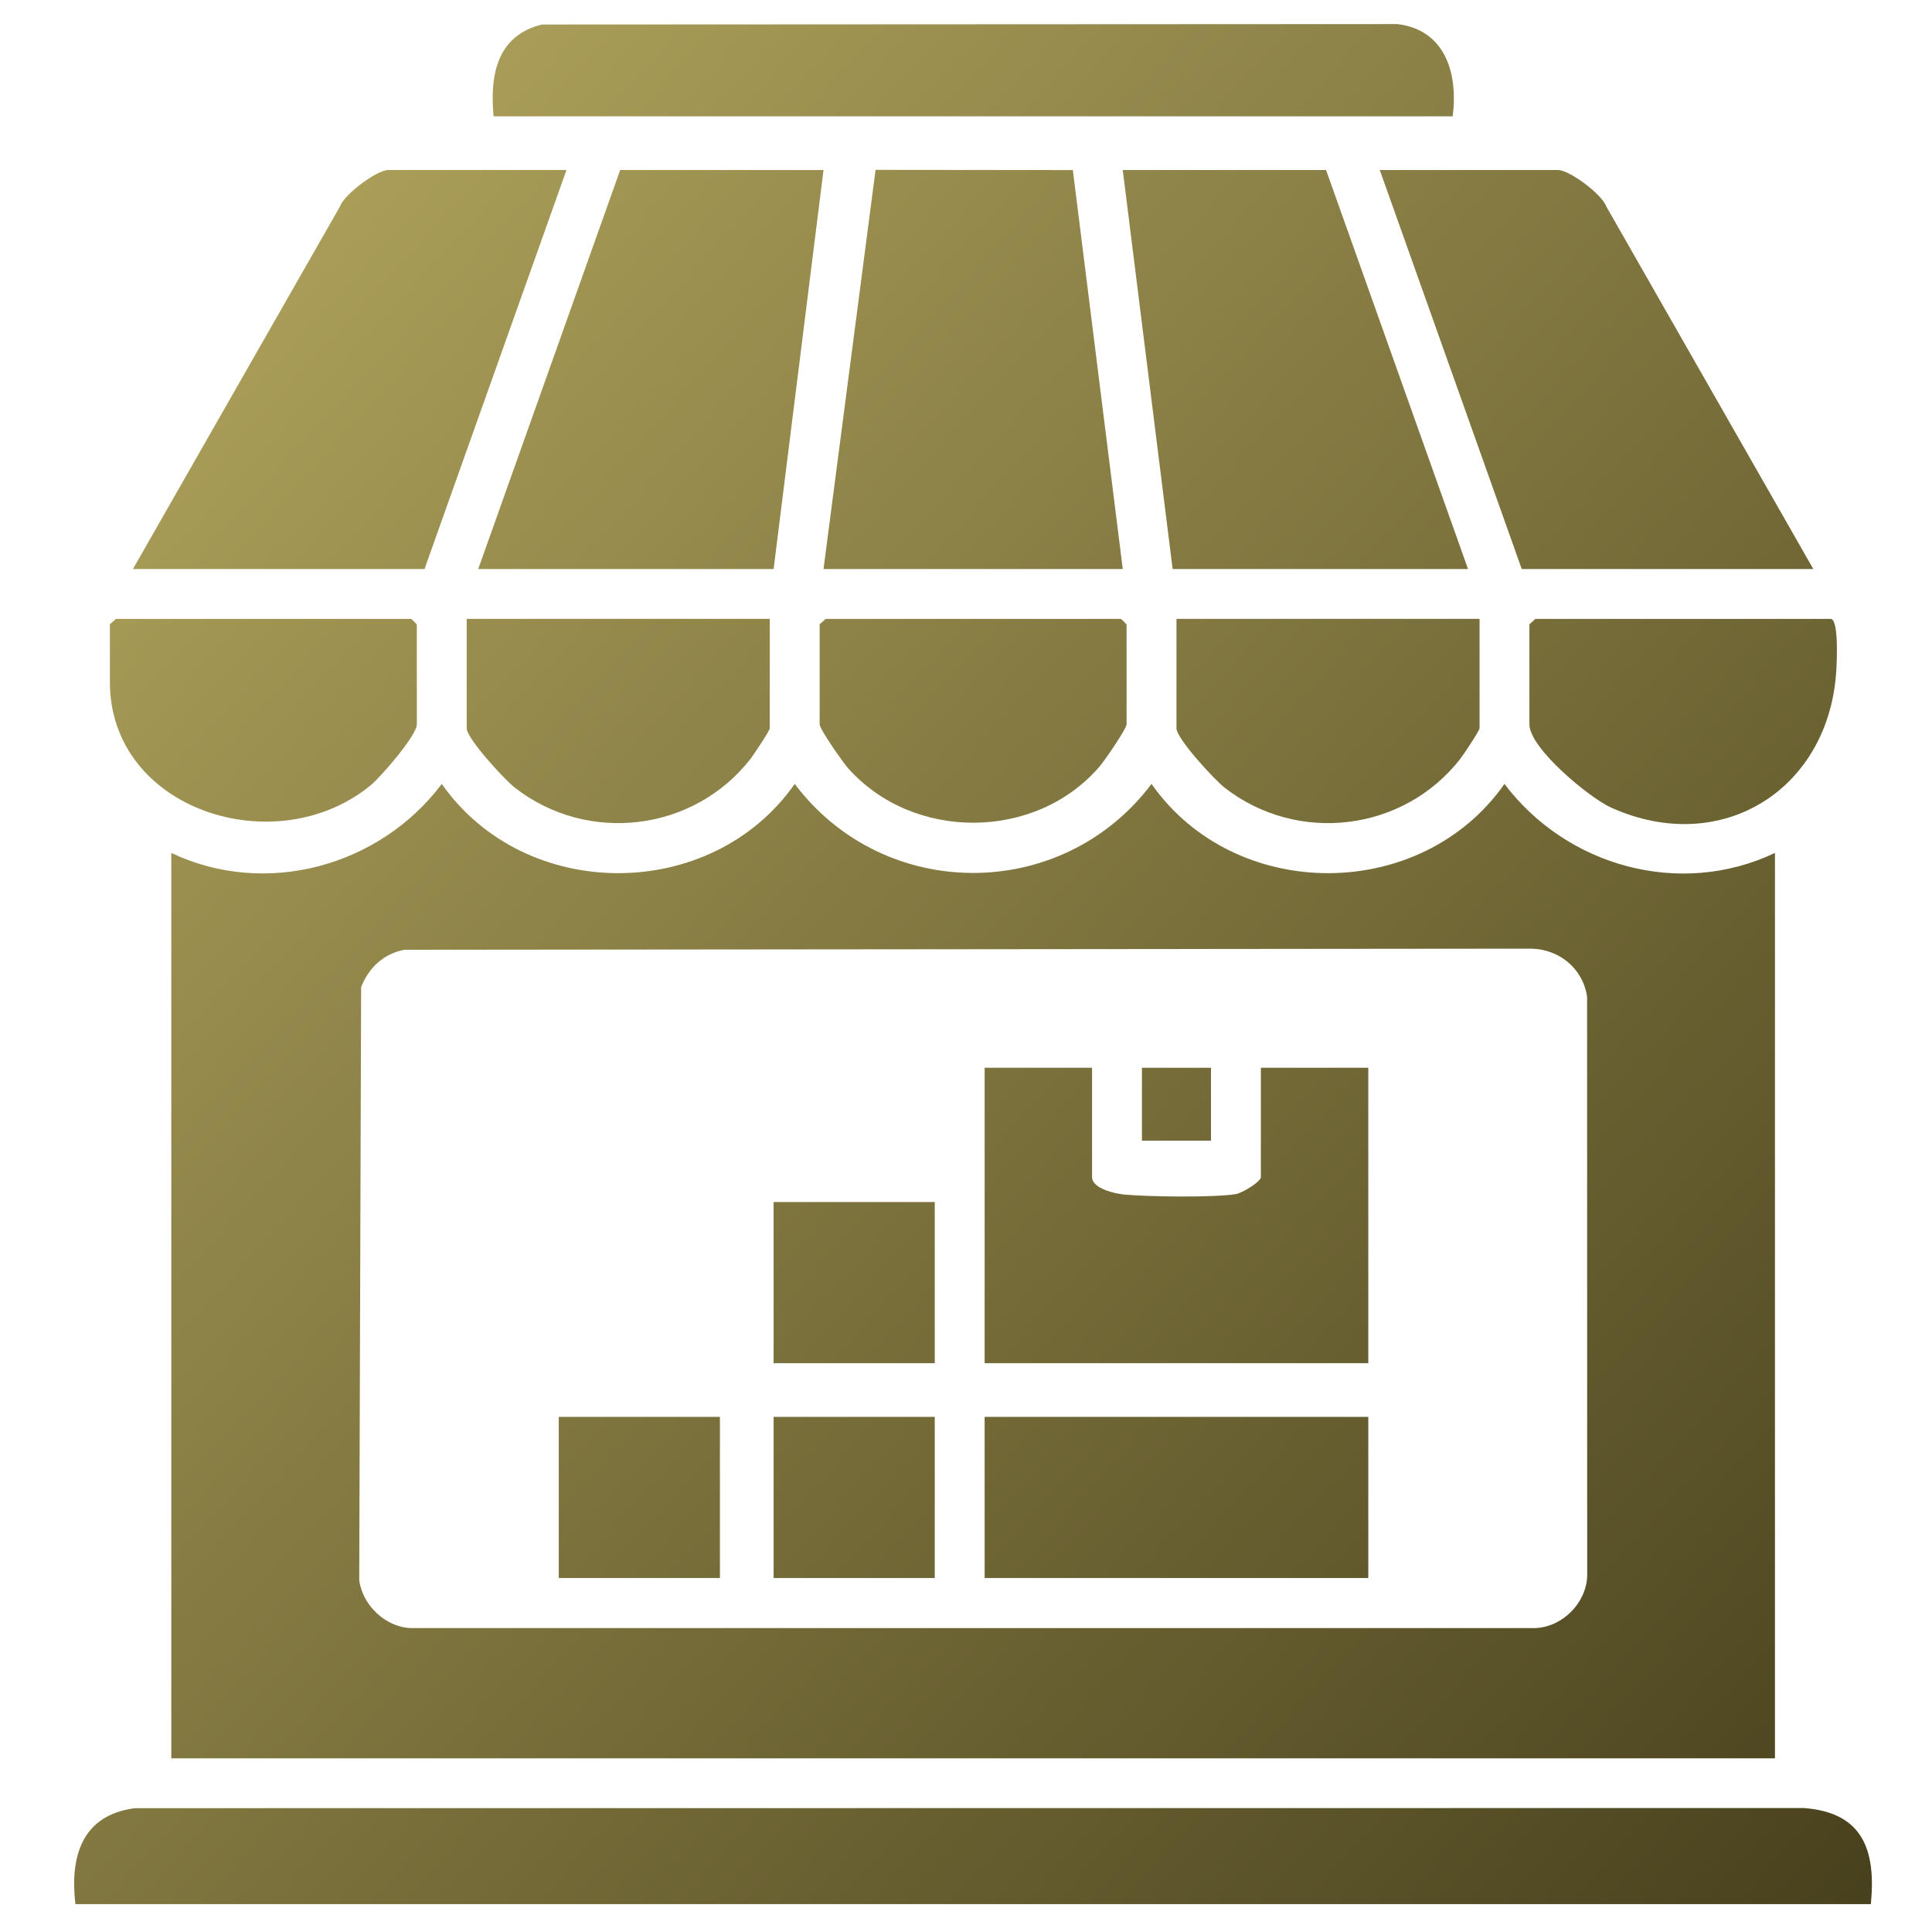 <?xml version="1.0" encoding="iso-8859-1"?>
<!-- Generator: Adobe Illustrator 29.6.1, SVG Export Plug-In . SVG Version: 9.03 Build 0)  -->
<svg version="1.1" id="Layer_1" xmlns="http://www.w3.org/2000/svg" xmlns:xlink="http://www.w3.org/1999/xlink" x="0px" y="0px"
	 viewBox="0 0 80 80" style="enable-background:new 0 0 80 80;" xml:space="preserve">
<g>
	<linearGradient id="SVGID_1_" gradientUnits="userSpaceOnUse" x1="-2.03" y1="15.396" x2="74.711" y2="85.505">
		<stop  offset="0" style="stop-color:#B1A45D"/>
		<stop  offset="1" style="stop-color:#453E1B"/>
	</linearGradient>
	<path style="fill:url(#SVGID_1_);" d="M73.497,35.318v37.491H7.093V35.318c3.916,1.86,8.632,0.556,11.2-2.857
		c3.458,4.931,11.165,4.922,14.615,0c3.701,4.914,11.073,4.915,14.774,0c3.45,4.922,11.157,4.931,14.615,0
		C64.874,35.877,69.566,37.186,73.497,35.318z M16.743,39.327c-0.861,0.169-1.472,0.739-1.79,1.546l-0.078,24.552
		c0.124,1.033,1.088,1.959,2.14,1.99h46.562c1.119-0.047,2.098-1.028,2.145-2.145l-0.004-23.999
		c-0.171-1.156-1.137-1.962-2.301-1.989L16.743,39.327z"/>
	
		<linearGradient id="SVGID_00000140720150910697816560000002561751391509751945_" gradientUnits="userSpaceOnUse" x1="-13.741" y1="28.214" x2="63" y2="98.323">
		<stop  offset="0" style="stop-color:#B1A45D"/>
		<stop  offset="1" style="stop-color:#453E1B"/>
	</linearGradient>
	<path style="fill:url(#SVGID_00000140720150910697816560000002561751391509751945_);" d="M77.468,78.845H3.122
		c-0.232-1.97,0.268-3.687,2.462-3.972l69.111-0.006C77.146,75.051,77.685,76.615,77.468,78.845z"/>
	
		<linearGradient id="SVGID_00000111161698599408402660000005810857075509087379_" gradientUnits="userSpaceOnUse" x1="11.201" y1="0.913" x2="87.942" y2="71.022">
		<stop  offset="0" style="stop-color:#B1A45D"/>
		<stop  offset="1" style="stop-color:#453E1B"/>
	</linearGradient>
	<polygon style="fill:url(#SVGID_00000111161698599408402660000005810857075509087379_);" points="34.1,7.041 32.034,23.562 
		19.802,23.562 25.68,7.041 	"/>
	
		<linearGradient id="SVGID_00000178187416920704011110000012172890368581119121_" gradientUnits="userSpaceOnUse" x1="22.475" y1="-11.428" x2="99.216" y2="58.681">
		<stop  offset="0" style="stop-color:#B1A45D"/>
		<stop  offset="1" style="stop-color:#453E1B"/>
	</linearGradient>
	<polygon style="fill:url(#SVGID_00000178187416920704011110000012172890368581119121_);" points="54.91,7.041 60.788,23.562 
		48.556,23.562 46.491,7.041 	"/>
	
		<linearGradient id="SVGID_00000057860470624209407780000008658109655352844734_" gradientUnits="userSpaceOnUse" x1="28.069" y1="-17.551" x2="104.81" y2="52.558">
		<stop  offset="0" style="stop-color:#B1A45D"/>
		<stop  offset="1" style="stop-color:#453E1B"/>
	</linearGradient>
	<path style="fill:url(#SVGID_00000057860470624209407780000008658109655352844734_);" d="M75.085,23.562H63.012L57.134,7.041h7.387
		c0.458,0,1.806,0.991,1.99,1.505L75.085,23.562z"/>
	
		<linearGradient id="SVGID_00000064320094295336478040000015439368051039550861_" gradientUnits="userSpaceOnUse" x1="5.528" y1="7.123" x2="82.269" y2="77.231">
		<stop  offset="0" style="stop-color:#B1A45D"/>
		<stop  offset="1" style="stop-color:#453E1B"/>
	</linearGradient>
	<path style="fill:url(#SVGID_00000064320094295336478040000015439368051039550861_);" d="M23.456,7.041l-5.878,16.521H5.505
		l8.575-15.016c0.184-0.515,1.532-1.505,1.99-1.505H23.456z"/>
	
		<linearGradient id="SVGID_00000021823629160978488390000011349418806205812661_" gradientUnits="userSpaceOnUse" x1="16.801" y1="-5.217" x2="93.542" y2="64.892">
		<stop  offset="0" style="stop-color:#B1A45D"/>
		<stop  offset="1" style="stop-color:#453E1B"/>
	</linearGradient>
	<polygon style="fill:url(#SVGID_00000021823629160978488390000011349418806205812661_);" points="34.1,23.562 36.255,7.034 
		44.424,7.042 46.491,23.562 	"/>
	
		<linearGradient id="SVGID_00000047768868956670602110000002475745561747045787_" gradientUnits="userSpaceOnUse" x1="23.096" y1="-12.108" x2="99.837" y2="58.001">
		<stop  offset="0" style="stop-color:#B1A45D"/>
		<stop  offset="1" style="stop-color:#453E1B"/>
	</linearGradient>
	<path style="fill:url(#SVGID_00000047768868956670602110000002475745561747045787_);" d="M60.153,4.817H20.438
		c-0.16-1.707,0.137-3.338,1.996-3.802l35.424-0.018C59.852,1.233,60.379,3.051,60.153,4.817z"/>
	
		<linearGradient id="SVGID_00000074406050882124482390000007712441386031670675_" gradientUnits="userSpaceOnUse" x1="10.794" y1="1.359" x2="87.534" y2="71.468">
		<stop  offset="0" style="stop-color:#B1A45D"/>
		<stop  offset="1" style="stop-color:#453E1B"/>
	</linearGradient>
	<path style="fill:url(#SVGID_00000074406050882124482390000007712441386031670675_);" d="M34.179,25.627h12.232
		c0.017,0,0.238,0.221,0.238,0.238v4.13c0,0.18-0.913,1.506-1.117,1.743c-2.646,3.08-7.703,3.103-10.402,0.086
		c-0.22-0.245-1.19-1.63-1.19-1.829v-4.13C33.941,25.822,34.127,25.708,34.179,25.627z"/>
	
		<linearGradient id="SVGID_00000075161990488014053050000006912239658995588764_" gradientUnits="userSpaceOnUse" x1="4.156" y1="8.624" x2="80.897" y2="78.733">
		<stop  offset="0" style="stop-color:#B1A45D"/>
		<stop  offset="1" style="stop-color:#453E1B"/>
	</linearGradient>
	<path style="fill:url(#SVGID_00000075161990488014053050000006912239658995588764_);" d="M31.875,25.627v4.528
		c0,0.097-0.66,1.09-0.798,1.267c-2.351,3.019-6.748,3.545-9.762,1.191c-0.416-0.325-1.99-2.028-1.99-2.459v-4.528H31.875z"/>
	
		<linearGradient id="SVGID_00000041275316735984478850000006876373865586889872_" gradientUnits="userSpaceOnUse" x1="17.526" y1="-6.011" x2="94.267" y2="64.098">
		<stop  offset="0" style="stop-color:#B1A45D"/>
		<stop  offset="1" style="stop-color:#453E1B"/>
	</linearGradient>
	<path style="fill:url(#SVGID_00000041275316735984478850000006876373865586889872_);" d="M61.265,25.627v4.528
		c0,0.097-0.66,1.09-0.798,1.267c-2.351,3.019-6.748,3.545-9.762,1.191c-0.416-0.325-1.99-2.028-1.99-2.459v-4.528H61.265z"/>
	
		<linearGradient id="SVGID_00000041294388118701725360000008296606164397296803_" gradientUnits="userSpaceOnUse" x1="-2.548" y1="15.963" x2="74.193" y2="86.072">
		<stop  offset="0" style="stop-color:#B1A45D"/>
		<stop  offset="1" style="stop-color:#453E1B"/>
	</linearGradient>
	<path style="fill:url(#SVGID_00000041294388118701725360000008296606164397296803_);" d="M4.79,25.627h12.232
		c0.017,0,0.238,0.221,0.238,0.238v4.13c0,0.457-1.49,2.177-1.92,2.528c-3.928,3.216-10.789,1.012-10.789-4.276v-2.383
		C4.552,25.822,4.737,25.708,4.79,25.627z"/>
	
		<linearGradient id="SVGID_00000170265732117112922080000012898373635160663680_" gradientUnits="userSpaceOnUse" x1="24.191" y1="-13.306" x2="100.932" y2="56.803">
		<stop  offset="0" style="stop-color:#B1A45D"/>
		<stop  offset="1" style="stop-color:#453E1B"/>
	</linearGradient>
	<path style="fill:url(#SVGID_00000170265732117112922080000012898373635160663680_);" d="M63.568,25.627H75.8
		c0.346,0,0.259,1.782,0.237,2.143c-0.301,4.935-4.768,7.726-9.322,5.672c-0.907-0.409-3.385-2.46-3.385-3.446v-4.13
		C63.33,25.822,63.516,25.708,63.568,25.627z"/>
	
		<linearGradient id="SVGID_00000005971164810807426740000015011694950400020374_" gradientUnits="userSpaceOnUse" x1="3.659" y1="9.168" x2="80.4" y2="79.277">
		<stop  offset="0" style="stop-color:#B1A45D"/>
		<stop  offset="1" style="stop-color:#453E1B"/>
	</linearGradient>
	<path style="fill:url(#SVGID_00000005971164810807426740000015011694950400020374_);" d="M45.22,44.214v4.528
		c0,0.475,0.961,0.689,1.342,0.723c0.994,0.09,3.677,0.13,4.606-0.018c0.269-0.043,1.042-0.516,1.042-0.706v-4.528h4.448v12.232
		H40.772V44.214H45.22z"/>
	
		<linearGradient id="SVGID_00000120525648220518505430000004986778005550854566_" gradientUnits="userSpaceOnUse" x1="-2.155" y1="15.533" x2="74.586" y2="85.641">
		<stop  offset="0" style="stop-color:#B1A45D"/>
		<stop  offset="1" style="stop-color:#453E1B"/>
	</linearGradient>
	
		<rect x="40.772" y="58.67" style="fill:url(#SVGID_00000120525648220518505430000004986778005550854566_);" width="15.886" height="6.672"/>
	
		<linearGradient id="SVGID_00000112602211287238107970000007683362242523012776_" gradientUnits="userSpaceOnUse" x1="-3.796" y1="17.328" x2="72.945" y2="87.437">
		<stop  offset="0" style="stop-color:#B1A45D"/>
		<stop  offset="1" style="stop-color:#453E1B"/>
	</linearGradient>
	
		<rect x="32.034" y="49.774" style="fill:url(#SVGID_00000112602211287238107970000007683362242523012776_);" width="6.672" height="6.672"/>
	
		<linearGradient id="SVGID_00000022534501195776694040000017202906725572039564_" gradientUnits="userSpaceOnUse" x1="-12.273" y1="26.607" x2="64.468" y2="96.716">
		<stop  offset="0" style="stop-color:#B1A45D"/>
		<stop  offset="1" style="stop-color:#453E1B"/>
	</linearGradient>
	
		<rect x="23.138" y="58.67" style="fill:url(#SVGID_00000022534501195776694040000017202906725572039564_);" width="6.672" height="6.672"/>
	
		<linearGradient id="SVGID_00000124846841315914559230000001324401513804790940_" gradientUnits="userSpaceOnUse" x1="-8.226" y1="22.177" x2="68.515" y2="92.286">
		<stop  offset="0" style="stop-color:#B1A45D"/>
		<stop  offset="1" style="stop-color:#453E1B"/>
	</linearGradient>
	
		<rect x="32.034" y="58.67" style="fill:url(#SVGID_00000124846841315914559230000001324401513804790940_);" width="6.672" height="6.672"/>
	
		<linearGradient id="SVGID_00000055705042825739790690000005779971347211908998_" gradientUnits="userSpaceOnUse" x1="5.953" y1="6.657" x2="82.694" y2="76.766">
		<stop  offset="0" style="stop-color:#B1A45D"/>
		<stop  offset="1" style="stop-color:#453E1B"/>
	</linearGradient>
	
		<rect x="47.285" y="44.214" style="fill:url(#SVGID_00000055705042825739790690000005779971347211908998_);" width="2.859" height="3.018"/>
</g>
</svg>
